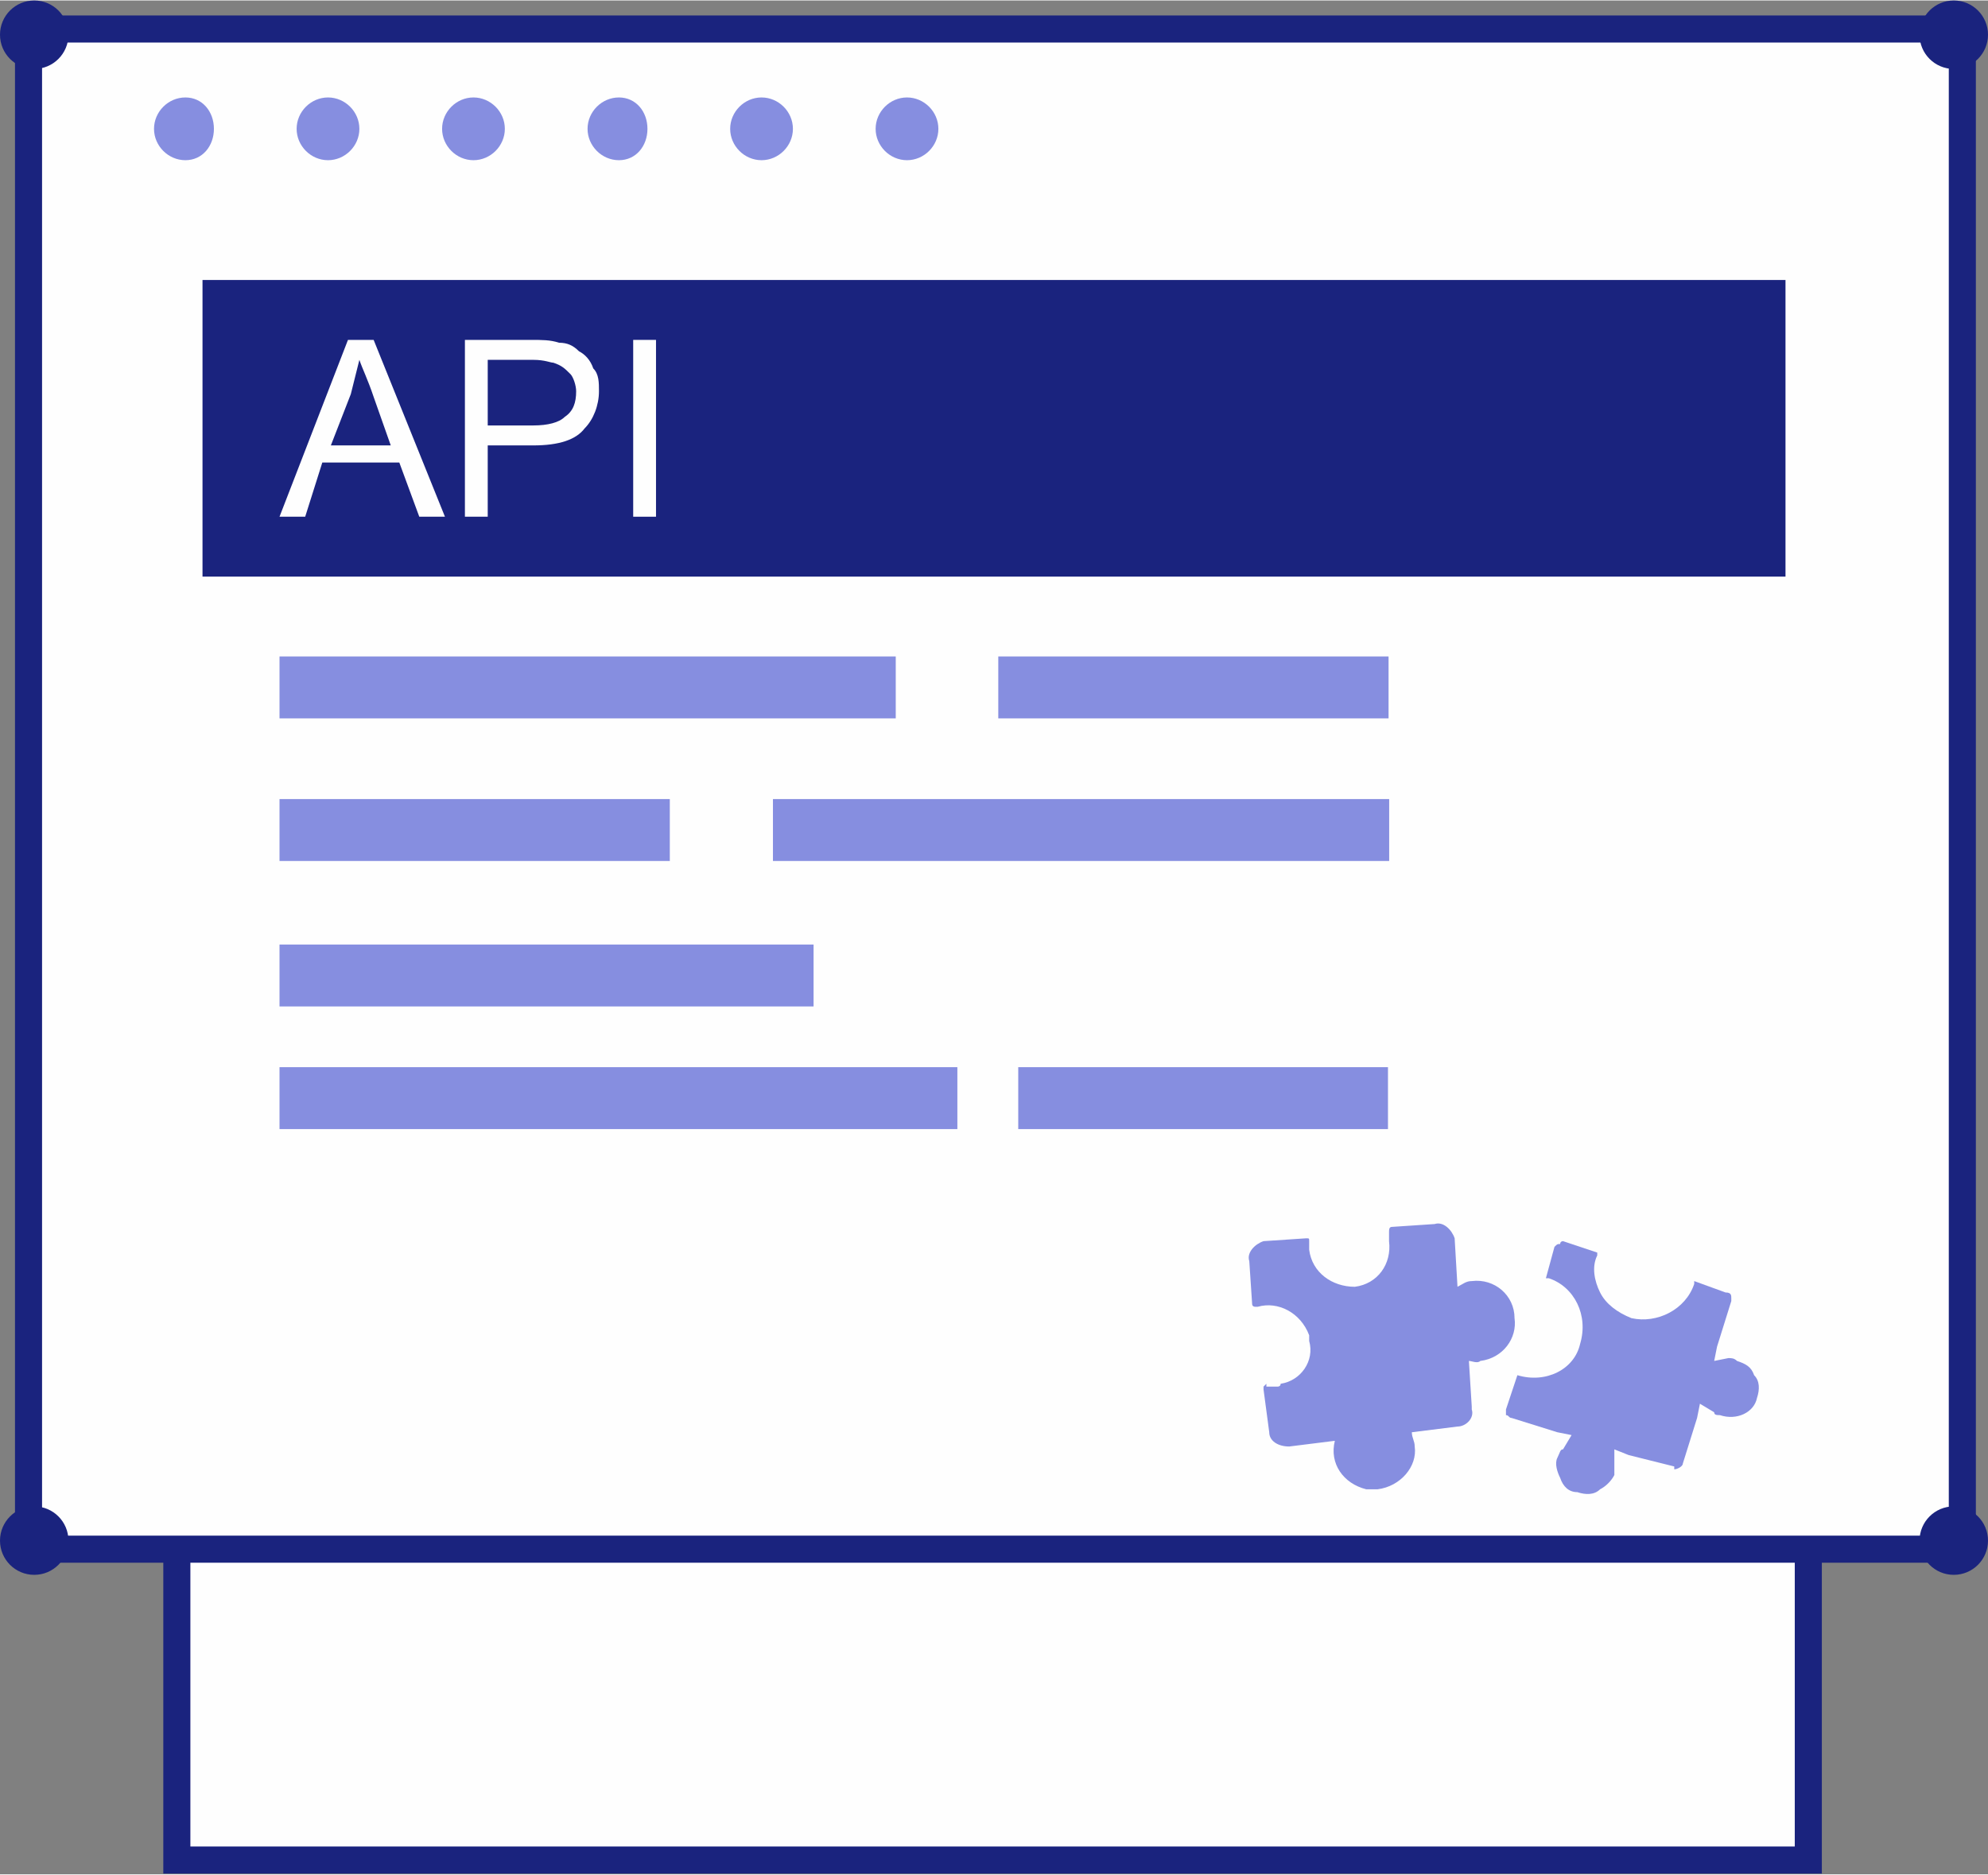 <?xml version="1.0" encoding="UTF-8"?>
<!DOCTYPE svg PUBLIC "-//W3C//DTD SVG 1.1//EN" "http://www.w3.org/Graphics/SVG/1.1/DTD/svg11.dtd">
<!-- Creator: CorelDRAW X8 -->
<svg xmlns="http://www.w3.org/2000/svg" xml:space="preserve" width="3.181in" height="3in" version="1.1" style="shape-rendering:geometricPrecision; text-rendering:geometricPrecision; image-rendering:optimizeQuality; fill-rule:evenodd; clip-rule:evenodd"
viewBox="0 0 697 657"
 xmlns:xlink="http://www.w3.org/1999/xlink">
 <rect x="0" y="0" width="697" height="657" fill="#808080" stroke="none"/>
 <defs>
  <style type="text/css">
   <![CDATA[
    .str0 {stroke:#1A237E;stroke-width:9.493}
    .str1 {stroke:#1A237E;stroke-width:9.493}
    .fil1 {fill:#FEFEFE}
    .fil0 {fill:black}
    .fil3 {fill:#1A237E}
    .fil2 {fill:#868EE0}
    .fil4 {fill:#FEFEFE;fill-rule:nonzero}
   ]]>
  </style>
 </defs>
 <g id="Layer_x0020_1">
  <g id="_2490586509776">
   <rect class="fil0" x="59" y="74" width="579" height="582"/>
   <rect class="fil1 str0" x="62" y="77" width="572" height="575"/>
   <rect class="fil1 str1" x="10" y="10" width="678" height="533"/>
   <path id="Path_9182" class="fil2" d="M65 34c6,0 10,5 10,11 0,6 -4,11 -10,11 -6,0 -11,-5 -11,-11 0,-6 5,-11 11,-11z"/>
   <path id="Path_9182-2" class="fil2" d="M115 34c6,0 11,5 11,11 0,6 -5,11 -11,11 -6,0 -11,-5 -11,-11 0,-6 5,-11 11,-11z"/>
   <path id="Path_9182-3" class="fil2" d="M166 34c6,0 11,5 11,11 0,6 -5,11 -11,11 -6,0 -11,-5 -11,-11 0,-6 5,-11 11,-11z"/>
   <path id="Path_9182-4" class="fil2" d="M217 34c6,0 10,5 10,11 0,6 -4,11 -10,11 -6,0 -11,-5 -11,-11 0,-6 5,-11 11,-11z"/>
   <path id="Path_9182-5" class="fil2" d="M267 34c6,0 11,5 11,11 0,6 -5,11 -11,11 -6,0 -11,-5 -11,-11 0,-6 5,-11 11,-11z"/>
   <path id="Path_9182-6" class="fil2" d="M318 34c6,0 11,5 11,11 0,6 -5,11 -11,11 -6,0 -11,-5 -11,-11 0,-6 5,-11 11,-11z"/>
   <rect id="Rectangle_1367" class="fil3" x="71" y="98" width="555" height="104"/>
   <path class="fil4" d="M98 181l24 -62 9 0 25 62 -9 0 -7 -19 -27 0 -6 19 -9 0zm18 -25l21 0 -6 -17c-2,-6 -4,-10 -5,-13 -1,4 -2,8 -3,12l-7 18z"/>
   <path id="1" class="fil4" d="M163 181l0 -62 23 0c4,0 7,0 10,1 3,0 5,1 7,3 2,1 4,3 5,6 2,2 2,5 2,8 0,5 -2,10 -5,13 -3,4 -9,6 -18,6l-16 0 0 25 -8 0zm8 -32l16 0c5,0 9,-1 11,-3 3,-2 4,-5 4,-9 0,-2 -1,-5 -2,-6 -2,-2 -3,-3 -6,-4 -1,0 -3,-1 -7,-1l-16 0 0 23z"/>
   <polygon id="2" class="fil4" points="222,181 222,119 230,119 230,181 "/>
   <rect id="Rectangle_1341" class="fil2" x="98" y="230" width="216.05" height="21.708"/>
   <rect id="Rectangle_1368" class="fil2" x="350" y="230" width="136.835" height="21.708"/>
   <rect id="Rectangle_1369" class="fil2" x="98" y="280" width="136.835" height="21.708"/>
   <rect id="Rectangle_1341-2" class="fil2" x="271" y="280" width="216.049" height="21.708"/>
   <rect id="Rectangle_1341-3" class="fil2" x="98" y="331" width="187.242" height="21.709"/>
   <rect id="Rectangle_1341-4" class="fil2" x="98" y="374" width="237.656" height="21.709"/>
   <rect id="Rectangle_1370" class="fil2" x="357" y="374" width="129.628" height="21.709"/>
   <circle id="Ellipse_50" class="fil3" cx="12" cy="540" r="12"/>
   <circle id="Ellipse_47" class="fil3" cx="12" cy="12" r="12"/>
   <path id="Path_9183" class="fil2" d="M448 486c-1,0 -3,0 -4,0l0 -1c0,0 -1,1 -1,1 0,0 0,0 0,1l2 15c0,3 3,5 7,5 0,0 0,0 0,0l16 -2c-2,8 3,15 11,17 1,0 3,0 4,0 8,-1 14,-8 13,-15 0,-2 -1,-3 -1,-5l16 -2c3,0 6,-3 5,-6 0,0 0,0 0,-1l-1 -16c1,0 3,1 4,0 8,-1 13,-8 12,-15 0,-8 -7,-14 -15,-13 -2,0 -3,1 -5,2l-1 -17c-1,-3 -4,-6 -7,-5 0,0 0,0 0,0l-15 1c-1,0 -1,1 -1,2 0,0 0,0 0,0 0,1 0,2 0,3 1,8 -4,15 -12,16 -8,0 -15,-5 -16,-13 0,-1 0,-2 0,-3 0,-1 0,-1 -1,-1l-15 1c-3,1 -6,4 -5,7 0,0 0,0 0,0l1 15c0,1 1,1 1,1l1 0c7,-2 15,2 18,10 0,0 0,1 0,2 2,7 -3,14 -10,15 0,1 -1,1 -1,1z"/>
   <g>
    <path id="Path_9184" class="fil2" d="M547 436c0,-1 1,-1 1,-1l12 4 0 1c-2,4 -1,9 1,13 2,4 6,7 11,9 9,2 19,-3 22,-12l0 -1 11 4c2,0 2,1 2,2 0,0 0,1 0,1l-5 16 -1 5 5 -1c1,0 2,0 3,1 3,1 5,2 6,5 2,2 2,5 1,8 -1,5 -7,8 -13,6 -1,0 -2,0 -2,-1l-5 -3 -1 5 -5 16c0,1 -2,2 -3,2 0,-1 0,-1 0,-1l-16 -4 -5 -2 0 5c0,1 0,3 0,4 -1,2 -3,4 -5,5 -2,2 -5,2 -8,1 -3,0 -5,-2 -6,-5 -1,-2 -2,-5 -1,-7 1,-2 1,-3 2,-3l3 -5 -5 -1 -16 -5c-1,0 -1,-1 -2,-1 0,-1 0,-1 0,-2l4 -12c0,0 0,1 0,0 10,3 20,-2 22,-11 3,-10 -2,-20 -11,-23 0,0 0,0 0,0l-1 0 3 -11c1,-1 1,-1 2,-1l0 0zm0 0l0 0 0 0z"/>
   </g>
   <circle id="Ellipse_56" class="fil3" cx="685" cy="12" r="12"/>
   <circle id="Ellipse_57" class="fil3" cx="685" cy="540" r="12"/>
  </g>
 </g>
</svg>
